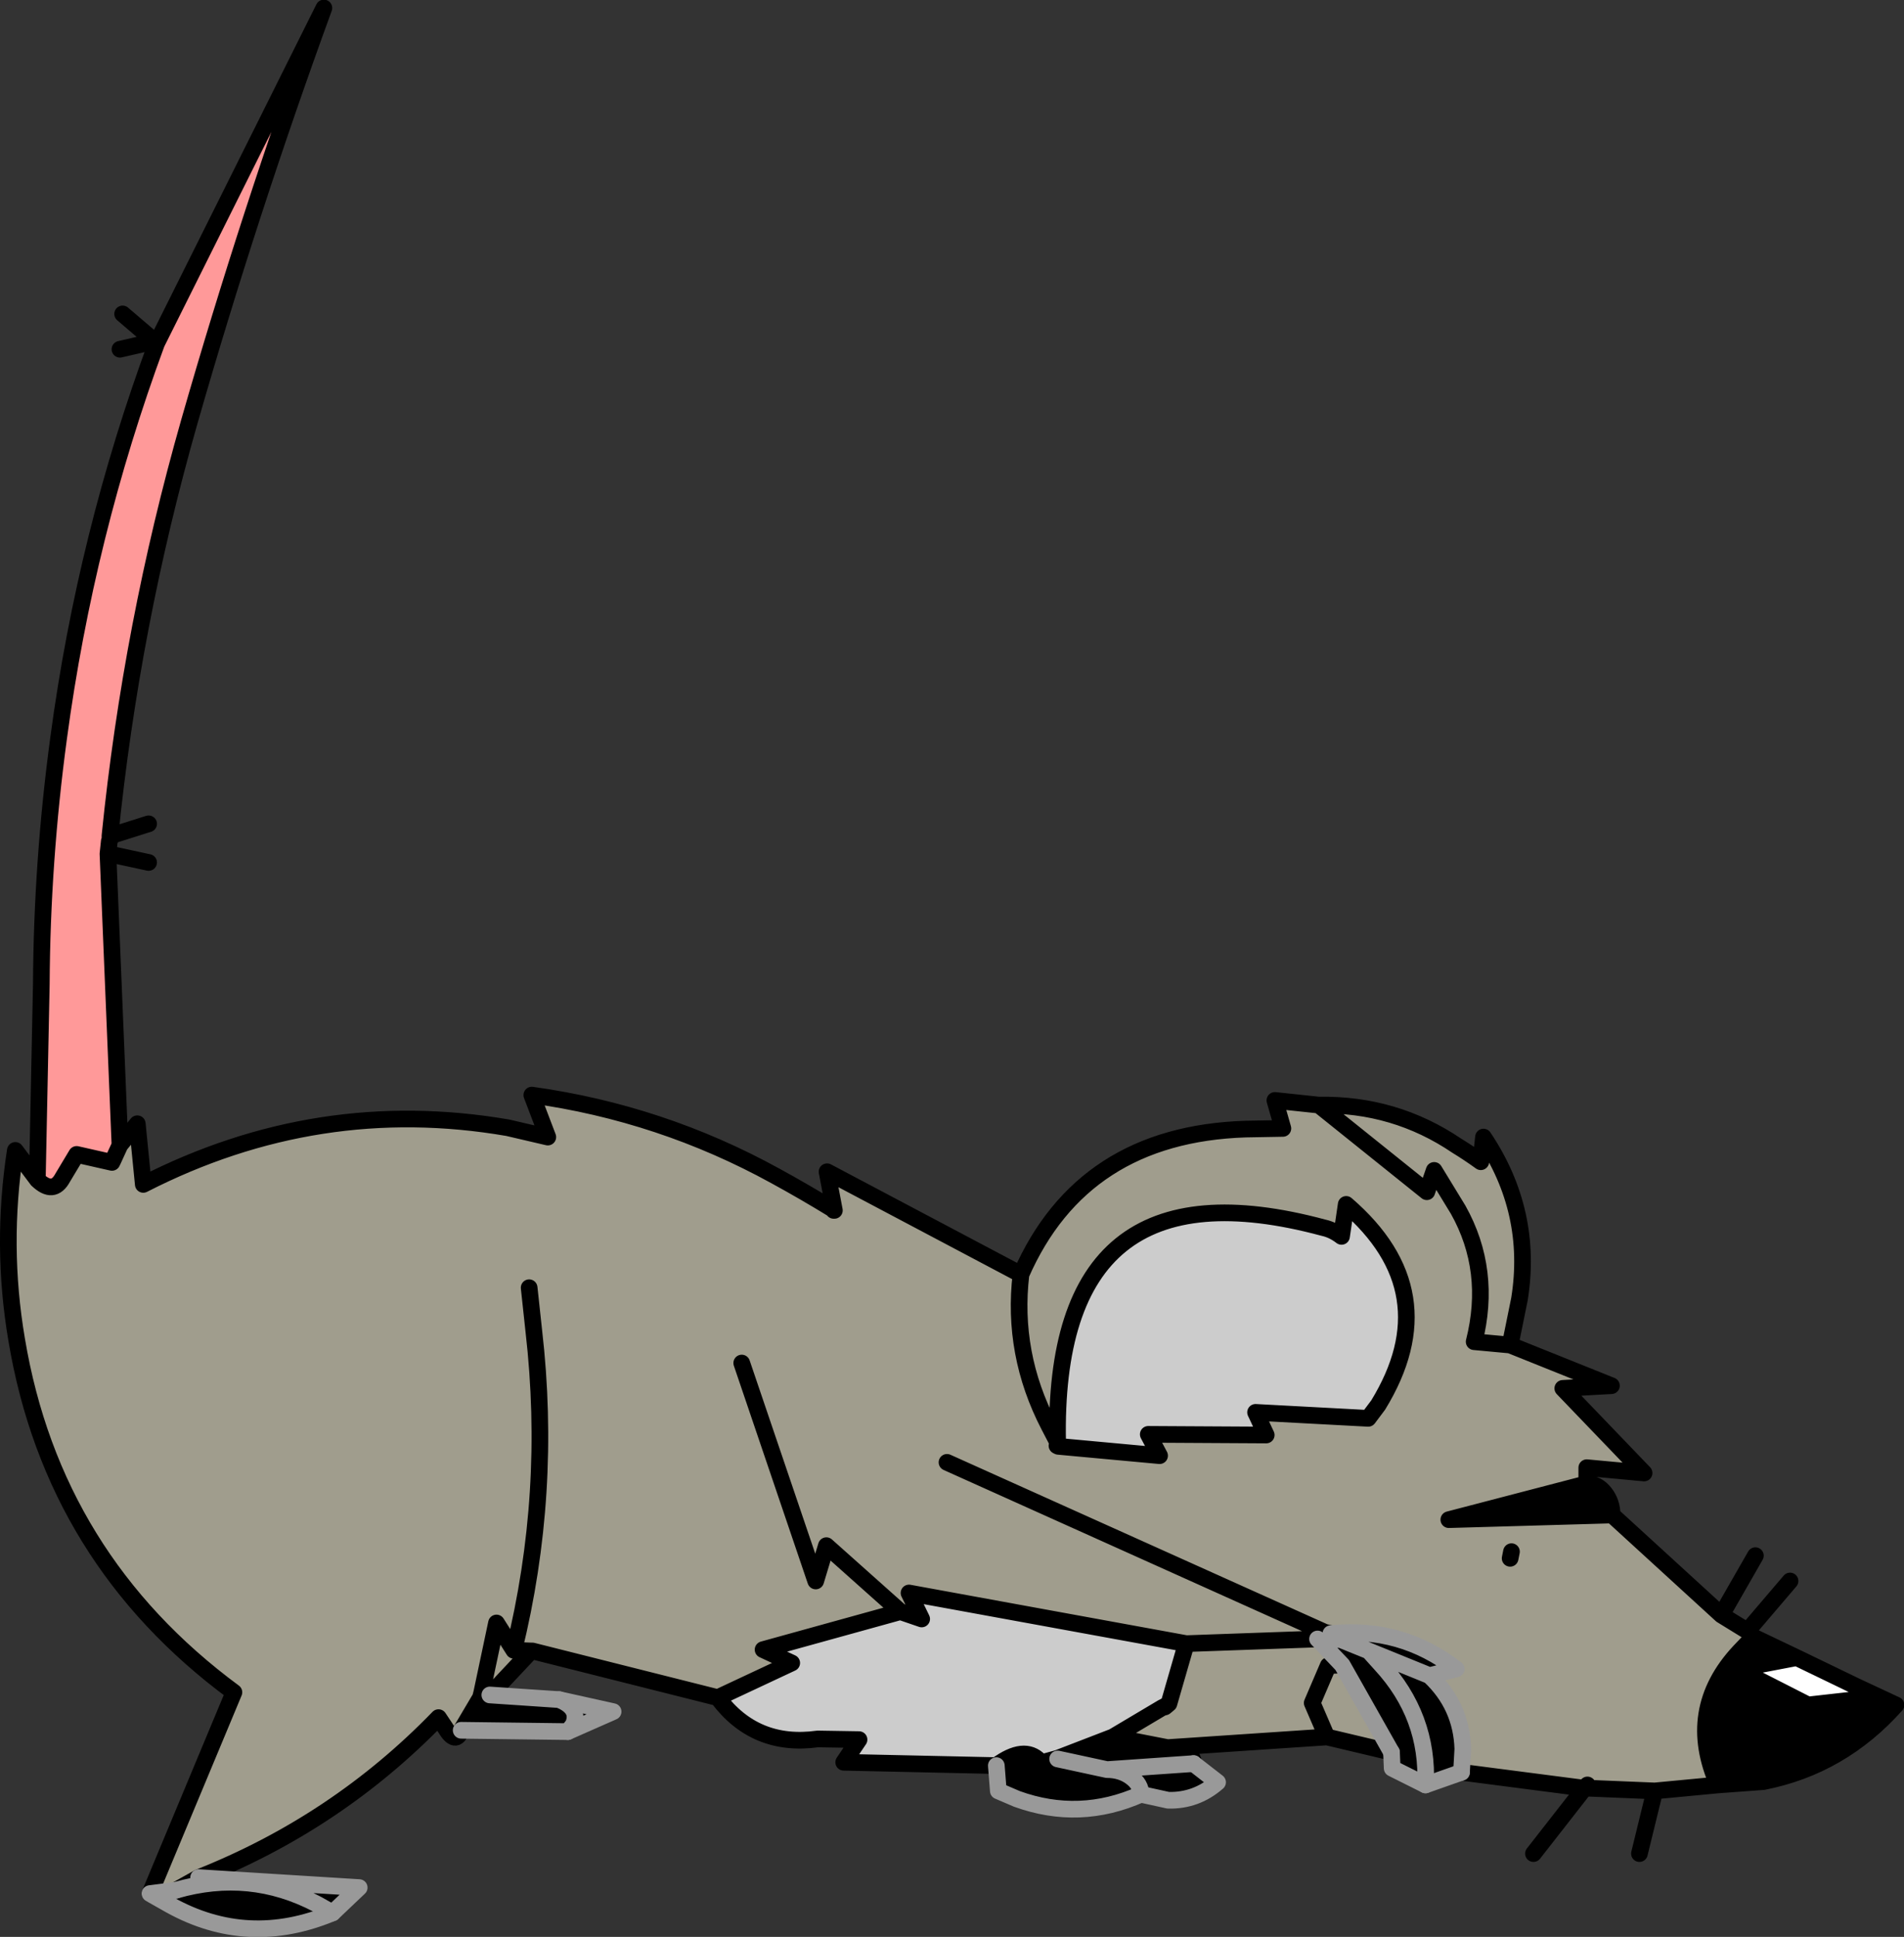 <?xml version="1.0" encoding="UTF-8" standalone="no"?>
<svg xmlns:xlink="http://www.w3.org/1999/xlink" height="145.3px" width="142.85px" xmlns="http://www.w3.org/2000/svg">
  <rect width="100%" height="100%" fill="#333333" stroke="none"/>
  <g transform="matrix(1.0, 0.0, 0.0, 1.0, 0.6, 0.6)">
    <path d="M11.15 25.15 L23.7 0.0 Q18.1 15.35 13.6 31.05 9.25 46.3 7.65 62.1 L7.65 62.4 7.6 62.5 7.5 63.45 8.4 85.3 7.85 86.5 7.8 86.6 5.15 86.0 4.1 87.75 Q3.4 89.05 2.2 87.9 L2.5 73.2 Q2.55 64.0 3.8 54.75 5.85 39.5 11.15 25.15" fill="#ff9999" fill-rule="evenodd" stroke="none"/>
    <path d="M118.45 110.7 Q119.25 110.7 119.8 111.4 120.35 112.1 120.35 113.05 L108.1 113.4 118.45 110.7 M41.35 126.9 L45.4 127.8 42.0 129.3 34.0 129.2 35.45 126.75 36.15 126.55 41.35 126.9 Q42.95 127.55 42.4 128.8 L42.0 129.3 42.4 128.8 Q42.95 127.55 41.35 126.9 M14.3 140.25 L26.35 141.0 24.35 142.9 Q18.0 145.55 12.15 142.3 L10.65 141.45 12.6 141.2 14.3 140.25 M74.15 131.85 Q76.25 130.3 77.4 131.5 L77.3 131.7 78.75 131.35 78.75 131.3 82.9 129.7 87.0 130.5 Q87.8 130.5 88.4 130.85 88.95 131.2 88.95 131.7 L90.75 133.1 Q89.15 134.5 87.05 134.45 L85.0 134.0 Q80.4 136.05 75.7 134.35 L74.3 133.75 74.15 131.85 M24.35 142.9 L23.2 142.25 Q18.15 139.6 12.6 141.2 18.15 139.6 23.2 142.25 L24.35 142.9 M128.3 133.3 Q125.8 127.7 129.9 123.3 L130.95 122.2 134.2 123.75 129.75 124.6 135.05 127.3 139.5 126.8 138.65 125.9 141.65 127.3 Q137.55 131.9 131.7 133.05 L128.3 133.3 M85.0 134.0 Q85.0 133.25 84.25 132.7 83.5 132.15 82.45 132.15 L88.95 131.7 82.45 132.15 Q83.5 132.15 84.25 132.7 85.0 133.25 85.0 134.0 M100.1 124.3 L98.25 122.35 98.65 122.05 98.65 122.1 99.15 122.35 100.0 122.4 102.1 123.25 103.0 124.25 Q106.6 128.15 106.35 133.3 106.6 128.15 103.0 124.25 L102.1 123.25 100.0 122.4 99.15 122.35 99.25 122.1 99.25 121.95 Q104.5 121.4 108.65 124.6 L106.65 125.1 102.1 123.25 106.65 125.1 Q109.05 127.35 109.15 130.6 L109.05 132.35 106.35 133.3 103.85 132.05 103.8 130.85 100.1 124.3 M78.75 131.35 L82.45 132.15 78.75 131.35 M100.0 122.4 L99.25 122.1 100.0 122.4" fill="#000000" fill-rule="evenodd" stroke="none"/>
    <path d="M138.65 125.9 L139.5 126.8 135.05 127.3 129.75 124.6 134.2 123.75 138.65 125.9" fill="#ffffff" fill-rule="evenodd" stroke="none"/>
    <path d="M53.25 126.75 L58.8 124.15 56.65 123.15 66.95 120.3 68.55 120.85 67.6 118.9 88.4 122.7 87.1 127.2 86.8 127.4 86.6 127.5 82.9 129.7 78.75 131.3 77.3 131.7 77.4 131.5 Q76.25 130.3 74.15 131.85 L62.7 131.6 63.85 129.9 60.75 129.85 Q56.05 130.5 53.25 126.75 M78.75 107.6 Q78.3 86.0 98.7 91.5 99.4 91.65 100.05 92.15 L100.4 89.75 Q108.0 96.3 102.8 104.8 L102.05 105.8 93.6 105.35 94.4 107.05 85.55 107.0 86.4 108.6 78.8 107.9 78.75 107.6" fill="#cccccc" fill-rule="evenodd" stroke="none"/>
    <path d="M62.0 90.2 L61.45 87.3 76.0 95.0 Q80.6 84.5 92.85 84.1 L95.65 84.05 95.05 81.95 98.35 82.3 Q104.05 82.2 108.7 85.35 109.6 85.9 110.5 86.55 L110.7 84.7 Q114.45 90.3 113.4 96.85 L112.7 100.3 120.3 103.35 116.65 103.55 122.75 109.9 118.45 109.5 118.45 110.7 108.1 113.4 120.35 113.05 128.55 120.55 130.5 121.75 130.95 122.2 129.9 123.3 Q125.8 127.7 128.3 133.3 L123.55 133.75 118.7 133.55 118.5 133.35 118.5 133.3 118.35 133.45 118.3 133.55 109.05 132.35 109.15 130.6 Q109.05 127.35 106.65 125.1 L108.65 124.6 Q104.5 121.4 99.25 121.95 L98.8 121.85 98.75 122.1 98.65 122.05 98.25 122.35 100.1 124.3 99.05 124.35 97.85 127.15 98.95 129.7 97.85 127.15 99.05 124.35 100.1 124.3 103.8 130.85 98.95 129.7 87.0 130.5 82.9 129.7 86.6 127.5 86.8 127.45 87.1 127.2 88.4 122.7 67.6 118.9 68.55 120.85 66.95 120.3 56.65 123.15 58.8 124.15 53.25 126.75 39.35 123.25 39.25 123.25 36.15 126.55 35.55 126.35 35.45 126.75 34.0 129.2 Q33.6 130.35 32.8 129.0 L32.3 128.25 Q24.65 136.15 14.3 140.25 L12.6 141.2 10.65 141.45 16.95 126.35 Q3.4 116.35 0.65 99.9 -0.55 92.85 0.55 85.7 L2.2 87.9 Q3.4 89.05 4.1 87.75 L5.15 86.0 7.8 86.6 7.85 86.5 8.4 85.3 9.7 83.7 10.15 88.25 Q23.25 81.55 37.5 84.0 L40.5 84.7 39.3 81.55 Q49.0 82.9 57.55 87.6 59.75 88.8 61.95 90.15 L61.95 90.2 62.0 90.2 M112.7 100.3 L110.0 100.05 Q111.35 94.7 108.8 90.15 L107.0 87.2 106.45 88.8 98.35 82.3 106.45 88.8 107.0 87.2 108.8 90.15 Q111.35 94.7 110.0 100.05 L112.7 100.3 M39.1 96.0 L39.45 99.25 Q40.85 111.4 37.95 123.2 L36.65 121.15 35.55 126.35 36.65 121.15 37.95 123.2 Q40.85 111.4 39.45 99.25 L39.1 96.0 M55.05 101.65 L60.6 118.0 61.4 115.35 66.95 120.3 61.4 115.35 60.6 118.0 55.05 101.65 M37.95 123.2 L39.25 123.25 37.95 123.2 M112.8 115.8 L112.7 116.3 112.8 115.8 M78.8 107.9 L86.4 108.6 85.55 107.0 94.4 107.05 93.6 105.35 102.05 105.8 102.8 104.8 Q108.0 96.3 100.4 89.75 L100.05 92.15 Q99.4 91.65 98.7 91.5 78.3 86.0 78.75 107.6 L78.7 107.85 78.8 107.9 M76.0 95.0 Q75.3 100.95 78.1 106.35 L78.75 107.6 78.1 106.35 Q75.3 100.95 76.0 95.0 M88.4 122.7 L98.25 122.35 88.4 122.7 M70.45 109.1 L98.8 121.85 70.45 109.1" fill="#a09d8d" fill-rule="evenodd" stroke="none"/>
    <path d="M62.0 90.2 L61.45 87.3 76.0 95.0 Q80.6 84.5 92.85 84.1 L95.65 84.05 95.05 81.95 98.35 82.3 Q104.05 82.2 108.7 85.35 109.6 85.9 110.5 86.55 L110.7 84.7 Q114.45 90.3 113.4 96.85 L112.7 100.3 120.3 103.35 116.65 103.55 122.75 109.9 118.45 109.5 118.45 110.7 Q119.25 110.7 119.8 111.4 120.35 112.1 120.35 113.05 L128.55 120.55 131.1 116.1 M98.35 82.3 L106.45 88.8 107.0 87.2 108.8 90.15 Q111.35 94.7 110.0 100.05 L112.7 100.3 M11.15 25.15 L23.7 0.0 Q18.1 15.35 13.6 31.05 9.25 46.3 7.65 62.1 L7.7 62.1 10.55 61.2 M8.6 22.95 L11.0 25.0 11.15 25.15 Q5.85 39.5 3.8 54.75 2.55 64.0 2.5 73.2 L2.2 87.9 Q3.4 89.05 4.1 87.75 L5.15 86.0 7.8 86.6 M7.85 86.5 L8.4 85.3 7.5 63.45 7.6 62.5 M7.65 62.4 L7.65 62.1 M8.4 25.6 L11.0 25.0 M7.5 63.45 L7.55 63.45 10.55 64.1 M7.65 62.4 L7.7 62.1 M10.65 141.45 L16.95 126.35 Q3.4 116.35 0.65 99.9 -0.55 92.85 0.55 85.7 L2.2 87.9 M8.4 85.3 L9.7 83.7 10.15 88.25 Q23.25 81.55 37.5 84.0 L40.5 84.7 39.3 81.55 Q49.0 82.9 57.55 87.6 59.75 88.8 61.95 90.15 L62.0 90.2 61.95 90.2 M35.55 126.35 L36.65 121.15 37.95 123.2 Q40.85 111.4 39.45 99.25 L39.1 96.0 M39.35 123.25 L53.25 126.75 58.8 124.15 56.65 123.15 66.95 120.3 61.4 115.35 60.6 118.0 55.05 101.65 M36.15 126.55 L39.25 123.25 37.95 123.2 M39.35 123.25 L39.25 123.25 M34.0 129.2 Q33.6 130.35 32.8 129.0 L32.3 128.25 Q24.65 136.15 14.3 140.25 L12.6 141.2 M35.55 126.35 L35.45 126.75 36.15 126.55 M35.45 126.75 L34.0 129.2 M87.1 127.2 L88.4 122.7 67.6 118.9 68.55 120.85 66.95 120.3 M53.25 126.75 Q56.05 130.5 60.75 129.85 L63.85 129.9 62.7 131.6 74.15 131.85 Q76.25 130.3 77.4 131.5 L77.3 131.7 78.75 131.3 82.9 129.7 86.6 127.5 86.8 127.4 87.1 127.2 86.8 127.45 86.6 127.5 M118.7 133.55 L118.5 133.35 118.45 133.4 118.3 133.55 118.7 133.55 123.55 133.75 128.3 133.3 Q125.8 127.7 129.9 123.3 L130.95 122.2 130.5 121.75 128.55 120.55 M109.05 132.35 L118.3 133.55 118.35 133.45 118.5 133.3 118.45 133.4 118.35 133.45 M118.25 133.55 L118.2 133.65 118.3 133.55 118.25 133.55 M118.2 133.65 L114.45 138.45 M123.55 133.75 L122.4 138.45 M130.5 121.75 L133.7 118.0 M134.2 123.75 L129.75 124.6 135.05 127.3 139.5 126.8 138.65 125.9 134.2 123.75 130.95 122.2 M138.65 125.9 L141.65 127.3 Q137.55 131.9 131.7 133.05 L128.3 133.3 M112.7 116.3 L112.8 115.8 M78.75 107.6 Q78.3 86.0 98.7 91.5 99.4 91.65 100.05 92.15 L100.4 89.75 Q108.0 96.3 102.8 104.8 L102.05 105.8 93.6 105.35 94.4 107.05 85.55 107.0 86.4 108.6 78.8 107.9 78.7 107.85 M78.75 107.6 L78.1 106.35 Q75.3 100.95 76.0 95.0 M78.8 107.9 L78.75 107.6 M86.8 127.45 L86.8 127.4 M77.3 131.7 L78.75 131.35 M87.0 130.5 Q87.8 130.5 88.4 130.85 88.95 131.2 88.95 131.7 M82.9 129.7 L87.0 130.5 98.95 129.7 97.85 127.15 99.05 124.35 100.1 124.3 M98.25 122.35 L88.4 122.7 M99.15 122.35 L98.65 122.1 98.75 122.1 98.65 122.05 98.25 122.35 M98.8 121.85 L70.45 109.1 M99.25 122.1 L98.75 122.1 M98.8 121.85 L99.25 121.95 M103.8 130.85 L98.95 129.7 M118.45 110.7 L108.1 113.4 120.35 113.05" fill="none" stroke="#000000" stroke-linecap="round" stroke-linejoin="round" stroke-width="1.25"/>
    <path d="M42.0 129.3 L34.0 129.2 M14.3 140.25 L26.35 141.0 24.35 142.9 23.2 142.25 Q18.15 139.6 12.6 141.2 M36.15 126.55 L41.35 126.9 Q42.95 127.55 42.4 128.8 L42.0 129.3 M88.95 131.7 L82.45 132.15 Q83.5 132.15 84.25 132.7 85.0 133.25 85.0 134.0 M100.1 124.3 L98.25 122.35 M82.45 132.15 L78.75 131.35 M106.35 133.3 Q106.6 128.15 103.0 124.25 L102.1 123.25 100.0 122.4 99.15 122.35 M102.1 123.25 L106.65 125.1 108.65 124.6 Q104.5 121.4 99.25 121.95 M99.25 122.1 L100.0 122.4 M106.65 125.1 Q109.05 127.35 109.15 130.6 L109.05 132.35 M100.1 124.3 L103.8 130.85" fill="none" stroke="#999999" stroke-linecap="round" stroke-linejoin="round" stroke-width="1.25"/>
    <path d="M41.35 126.9 L45.4 127.8 42.0 129.3 M24.35 142.9 Q18.0 145.55 12.15 142.3 L10.65 141.45 12.6 141.2 M88.95 131.7 L90.75 133.1 Q89.15 134.5 87.05 134.45 L85.0 134.0 Q80.4 136.05 75.7 134.35 L74.3 133.75 74.15 131.85 M109.05 132.35 L106.35 133.3 103.85 132.05 103.8 130.85" fill="none" stroke="#999999" stroke-linecap="round" stroke-linejoin="round" stroke-width="1.25"/>
  </g>
</svg>

